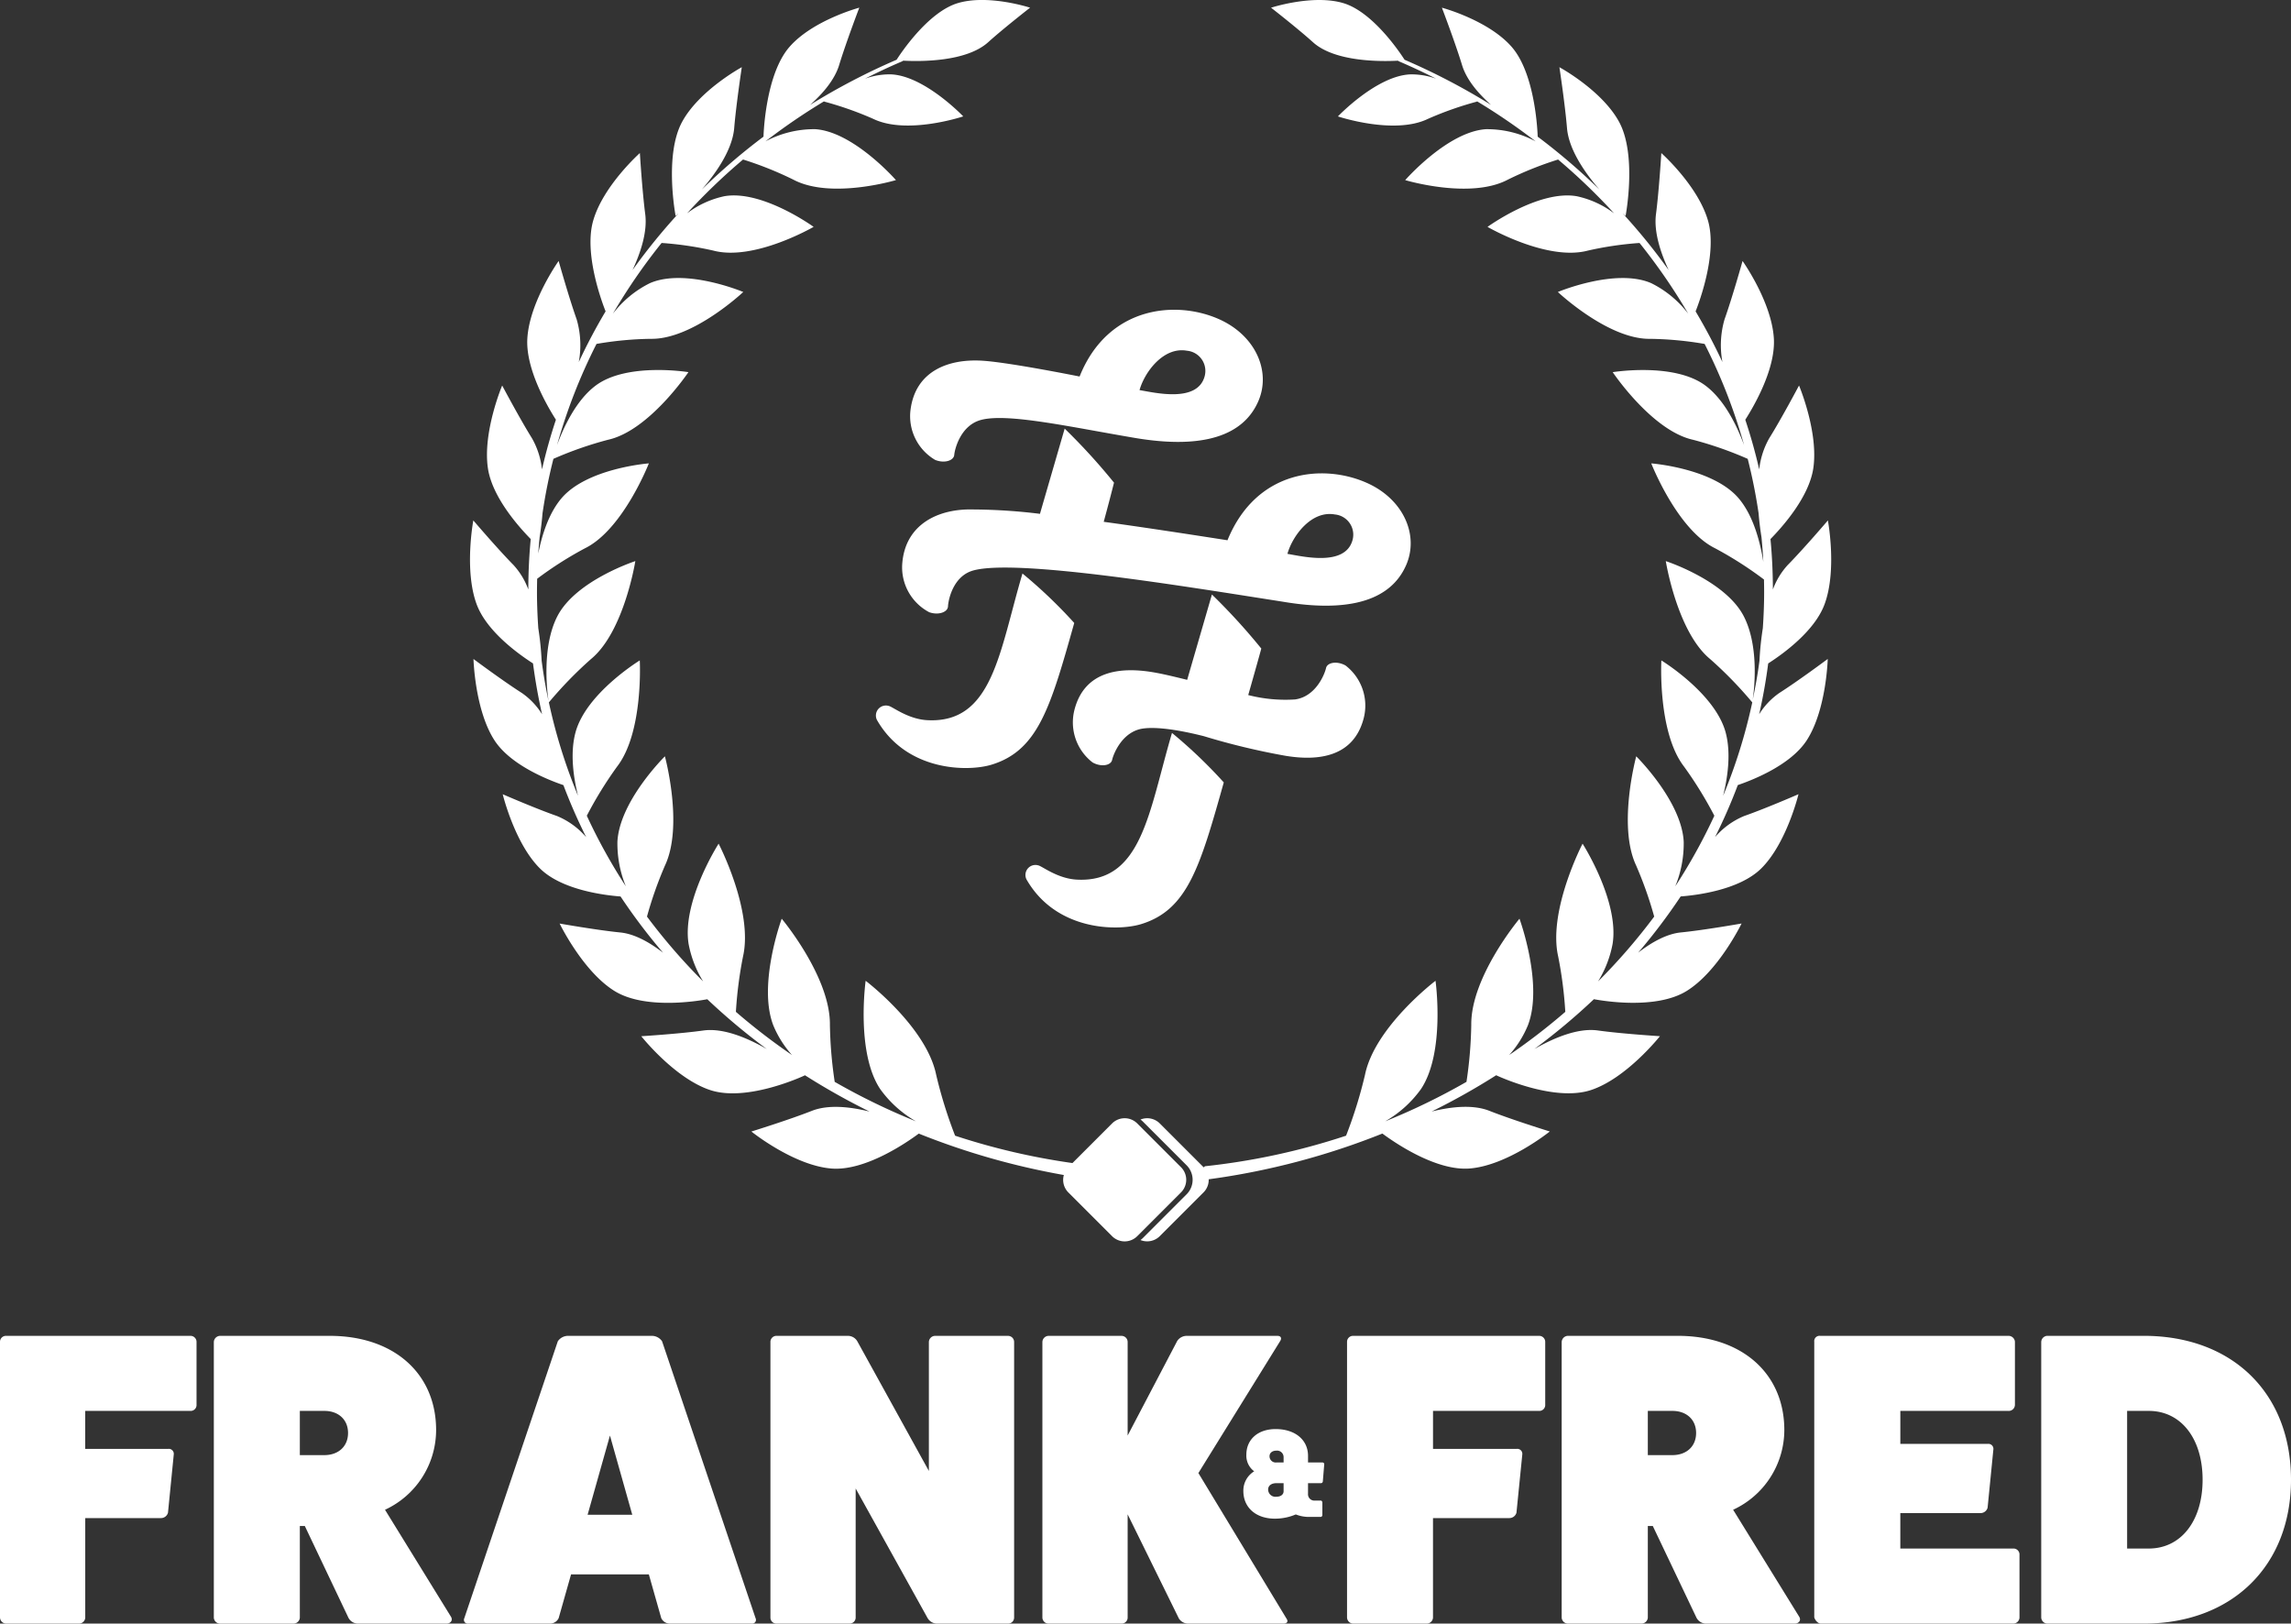 <svg xmlns="http://www.w3.org/2000/svg" width="404.954" height="286.96" viewBox="0 0 404.954 286.96"><rect x="0" y="0" width="404.954" height="286.96" fill="#333333" stroke="none"/><g transform="translate(0)"><g transform="translate(0 236.101)"><path d="M4548.657,215.035h-14.7v-6.708h18.575a1.04,1.04,0,0,0,1.1-1.1V196.092a1.067,1.067,0,0,0-1.1-1.031h-32.614a1.05,1.05,0,0,0-1.025,1.031v48.721a1.117,1.117,0,0,0,1.025,1.106h12.943a1.117,1.117,0,0,0,1.1-1.033V227.27h13.385a1.283,1.283,0,0,0,1.241-.957l1.024-10.319A.881.881,0,0,0,4548.657,215.035Z" transform="translate(-4518.893 -195.059)" fill="#fff"/><path d="M4580.851,244.74,4569.172,225.8a15.553,15.553,0,0,0,9.034-14.078c0-10.025-7.491-16.659-18.8-16.659h-19.391a1.134,1.134,0,0,0-1.1,1.106v48.721a1.122,1.122,0,0,0,1.1,1.033h12.928a1.139,1.139,0,0,0,1.175-1.033V228.672H4555l7.638,16.068a1.923,1.923,0,0,0,1.689,1.18h15.718C4580.7,245.92,4581.216,245.4,4580.851,244.74Zm-22.4-28.6h-4.333v-7.814h4.333c2.5,0,4.188,1.548,4.188,3.906S4560.944,216.142,4558.447,216.142Z" transform="translate(-4501.119 -195.06)" fill="#fff"/><path d="M4613.882,244.963l-16.528-48.944a2.209,2.209,0,0,0-1.754-.959h-14.918a2.21,2.21,0,0,0-1.756.959L4562.4,244.963a.664.664,0,0,0,.659.957h14.48a1.7,1.7,0,0,0,1.534-.957l2.195-7.74h13.75l2.194,7.74a1.7,1.7,0,0,0,1.535.957h14.48A.663.663,0,0,0,4613.882,244.963Zm-29.689-18.281,3.948-14,3.947,14Z" transform="translate(-4480.328 -195.06)" fill="#fff"/><path d="M4606.091,244.886V222.037l12.725,22.925a1.991,1.991,0,0,0,1.537.957H4633a1.065,1.065,0,0,0,1.1-1.033V196.165a1.079,1.079,0,0,0-1.1-1.1h-12.945a1.118,1.118,0,0,0-1.023,1.1v22.776l-12.651-22.923a1.933,1.933,0,0,0-1.683-.957h-12.65a1.065,1.065,0,0,0-1.023,1.1v48.721a1.049,1.049,0,0,0,1.023,1.033h12.943A1.067,1.067,0,0,0,4606.091,244.886Z" transform="translate(-4454.845 -195.059)" fill="#fff"/><path d="M4644.061,219.311l14.479-23.366c.293-.515.073-.884-.512-.884h-16.015a2.039,2.039,0,0,0-1.683.884l-8.773,16.732V196.165a1.082,1.082,0,0,0-1.1-1.1h-12.946a1.118,1.118,0,0,0-1.023,1.1v48.721a1.1,1.1,0,0,0,1.023,1.033h12.946a1.068,1.068,0,0,0,1.1-1.033V226.608l9.066,18.426a1.98,1.98,0,0,0,1.537.885h16.965c.585,0,.878-.368.512-.885Z" transform="translate(-4432.236 -195.059)" fill="#fff"/><path d="M4649.023,213.349a.335.335,0,0,0,.33-.33L4649.6,210a.307.307,0,0,0-.331-.308h-2.533v-1.167c0-2.841-2.29-4.737-5.727-4.737-3.105,0-5.175,1.807-5.175,4.538a3.435,3.435,0,0,0,1.386,2.928,3.983,3.983,0,0,0-1.916,3.481c0,2.928,2.226,4.888,5.571,4.888a9.47,9.47,0,0,0,3.7-.748,6.288,6.288,0,0,0,2.226.44h2.137a.319.319,0,0,0,.33-.353v-2.247c-.047-.176-.154-.285-.264-.285h-1.125a1.117,1.117,0,0,1-1.144-1.212v-1.871Zm-6.607,1.431c0,.572-.5.968-1.276.968a1.291,1.291,0,0,1-1.455-1.278c0-.682.573-1.121,1.455-1.121h1.276Zm0-5.088h-1.276a1.1,1.1,0,0,1-1.211-1.1c0-.595.483-.991,1.211-.991a1.148,1.148,0,0,1,1.276,1.144Z" transform="translate(-4415.53 -187.31)" fill="#fff"/><g transform="translate(238.1)"><path d="M4678.939,195.061h-32.895a1.054,1.054,0,0,0-1.033,1.031v48.721a1.12,1.12,0,0,0,1.033,1.106H4659.1a1.124,1.124,0,0,0,1.106-1.033V227.27h13.5a1.3,1.3,0,0,0,1.254-.957l1.033-10.319a.885.885,0,0,0-.959-.959h-14.825v-6.708h18.734a1.043,1.043,0,0,0,1.1-1.1V196.092A1.07,1.07,0,0,0,4678.939,195.061Z" transform="translate(-4645.011 -195.059)" fill="#fff"/><path d="M4707.114,244.74l-11.7-18.943a15.552,15.552,0,0,0,9.049-14.078c0-10.025-7.5-16.659-18.834-16.659H4666.21a1.134,1.134,0,0,0-1.1,1.106v48.721a1.122,1.122,0,0,0,1.1,1.033h12.947a1.141,1.141,0,0,0,1.179-1.033V228.672h.882l7.652,16.068a1.928,1.928,0,0,0,1.69,1.18h15.745C4706.966,245.92,4707.483,245.4,4707.114,244.74Zm-22.437-28.6h-4.341v-7.814h4.341c2.5,0,4.193,1.548,4.193,3.906S4687.177,216.142,4684.677,216.142Z" transform="translate(-4627.169 -195.06)" fill="#fff"/><path d="M4723.933,232.651h-19.965v-6.264h14.186a1.289,1.289,0,0,0,1.244-.959l1.022-10.319a.879.879,0,0,0-.949-.957h-15.5v-5.824h19.086a1.1,1.1,0,0,0,1.17-1.1V196.092a1.137,1.137,0,0,0-1.17-1.031H4689.78a.928.928,0,0,0-1.023,1.031v48.721c.146.517.658,1.106,1.168,1.106h34.008a1.12,1.12,0,0,0,1.1-1.033V233.61A1.06,1.06,0,0,0,4723.933,232.651Z" transform="translate(-4606.171 -195.059)" fill="#fff"/><path d="M4728.138,195.06h-17.1a1.126,1.126,0,0,0-1.032,1.106v48.647a1.124,1.124,0,0,0,1.032,1.106h17.1c15.627,0,26.02-10.246,26.02-25.43C4754.157,205.158,4743.765,195.06,4728.138,195.06Zm.885,37.592h-3.834V208.328h3.834c5.677,0,9.509,4.865,9.509,12.162S4734.7,232.652,4729.022,232.652Z" transform="translate(-4587.303 -195.06)" fill="#fff"/></g></g><g transform="translate(154.808 54.749)"><path d="M4657.737,100.15c-7.626-3.432-19.71-2.362-24.7,10.11,0,0-12.068-2.432-17-2.781-6.018-.427-12.037,1.707-12.893,8.743A8.957,8.957,0,0,0,4607.51,125c1.606.655,3.274.136,3.37-.876.088-1.038,1.116-5.22,4.726-6.19,4.692-1.259,15.862,1.259,27.184,3.175,15.09,2.552,20-2.294,21.824-6.449C4666.916,109.425,4664.212,103.065,4657.737,100.15Zm-2.585,10.03c-1.258,4.8-8.866,2.919-11.521,2.481.923-3.262,4.278-7.7,8.374-6.961A3.584,3.584,0,0,1,4655.151,110.18Z" transform="translate(-4597.018 -98.462)" fill="#fff"/><path d="M4620.31,156.946c8.261-2.513,10.45-10.2,14.631-25.052a86.163,86.163,0,0,0-9.152-8.741c-4.1,13.848-5.263,26.533-16.818,25.923-3.418-.181-6.133-2.379-6.806-2.515a1.768,1.768,0,0,0-2.105,2.462C4605.269,158.145,4616.113,158.223,4620.31,156.946Z" transform="translate(-4599.868 -76.538)" fill="#fff"/><path d="M4639.79,138.079c-4.1,13.85-5.264,26.534-16.818,25.925-3.42-.181-6.133-2.379-6.808-2.515a1.766,1.766,0,0,0-2.1,2.462c5.209,9.122,16.055,9.2,20.25,7.923,8.259-2.513,10.45-10.2,14.63-25.052A86.383,86.383,0,0,0,4639.79,138.079Z" transform="translate(-4587.438 -63.285)" fill="#fff"/><path d="M4684.541,119.211c-7.626-3.432-19.562-2.481-24.7,10.11-6.9-1.076-14.639-2.267-21.875-3.26.748-2.743,1.334-5,1.819-6.921a109.662,109.662,0,0,0-8.72-9.551c-4.987,17.186-3.843,13.238-4.366,15.062a100.751,100.751,0,0,0-11.812-.772c-6.031-.17-12,2.517-12.533,9.583a8.956,8.956,0,0,0,4.763,8.575c1.636.585,3.277-.011,3.324-1.025.044-1.042.843-5.331,4.441-6.343,7.592-2.135,37.468,2.815,54.708,5.507,15.091,2.554,20-2.292,21.825-6.447C4693.719,128.488,4691.017,122.126,4684.541,119.211Zm-2.584,10.032c-1.259,4.8-8.865,2.919-11.521,2.481.922-3.262,4.276-7.7,8.373-6.963A3.585,3.585,0,0,1,4681.957,129.243Z" transform="translate(-4597.682 -88.583)" fill="#fff"/><path d="M4642.9,125.12c-5.006,17.252-3.834,13.206-4.373,15.084-2.768-.689-4.514-1.091-6.045-1.348-5.948-1-12.152-.185-13.892,6.689a8.926,8.926,0,0,0,3.218,9.256c1.51.853,3.231.546,3.451-.446.223-1.019,1.771-5.039,5.478-5.55,2.354-.325,6.176.2,10.73,1.35a123.822,123.822,0,0,0,14.377,3.459c5.951,1,12.154.185,13.9-6.689a8.936,8.936,0,0,0-3.221-9.256c-1.511-.853-3.23-.546-3.452.447-.221,1.018-1.771,5.039-5.474,5.549a26.457,26.457,0,0,1-8.279-.774c1.134-3.983,2.1-7.421,2.309-8.22A109.851,109.851,0,0,0,4642.9,125.12Z" transform="translate(-4583.49 -74.792)" fill="#fff"/></g><g transform="translate(83.068 0)"><path d="M4734.549,196.24q1.008-4.406,1.6-8.983c2.724-1.746,8.178-5.709,9.941-10.4,2.269-6.039.61-14.873.61-14.873s-4.252,4.986-7.081,7.859a13.019,13.019,0,0,0-2.64,4.342q-.01-4.5-.427-8.909c2.276-2.322,6.828-7.5,7.57-12.515.948-6.415-2.524-14.624-2.524-14.624s-3.105,5.858-5.266,9.322a14.229,14.229,0,0,0-1.769,5.511q-1.023-4.463-2.463-8.784c1.621-2.541,5.394-9.077,5.047-14.42-.417-6.47-5.529-13.64-5.529-13.64s-1.8,6.436-3.185,10.319a16.329,16.329,0,0,0-.375,7.55,100.035,100.035,0,0,0-4.74-8.96c.791-2.011,3.817-10.323,2.2-16.008-1.765-6.2-8.259-11.973-8.259-11.973s-.41,6.691-.944,10.8c-.4,3.075.767,6.712,2.244,9.885a105.076,105.076,0,0,0-8.139-10.03c.326.3.521.463.521.463s2.048-10.691-1.124-16.587c-3.022-5.618-10.574-9.708-10.574-9.708s1,6.613,1.34,10.738c.313,3.795,3.115,7.859,5.729,10.884a110.7,110.7,0,0,0-10.906-9.343c-.02-.676-.387-11.02-4.576-15.845-4.13-4.756-12.358-6.953-12.358-6.953s2.364,6.2,3.562,10.136c.787,2.6,2.855,5.024,5.133,7.049a115.624,115.624,0,0,0-15.292-7.982c-.475-.749-5.413-8.377-10.793-10s-12.806.8-12.806.8,4.682,3.644,7.416,6.109c3.863,3.483,11.939,3.419,15.007,3.257l.212.125c2.223.95,4.4,1.977,6.548,3.06a12.859,12.859,0,0,0-4.516-.768c-5.966.2-12.85,7.431-12.85,7.431s9.95,3.334,15.92.432a60.077,60.077,0,0,1,8.7-3.06l-.138-.108a110.729,110.729,0,0,1,10.48,7.153,18.282,18.282,0,0,0-8.807-2.158c-6.787.451-14.262,9-14.262,9s11.509,3.459,18.164-.093a62.006,62.006,0,0,1,8.861-3.545,107.831,107.831,0,0,1,9.9,9.507,16.789,16.789,0,0,0-6.6-3.021c-6.7-1.163-15.773,5.418-15.773,5.418s10.48,6.094,17.7,4.2a59.854,59.854,0,0,1,9.17-1.355,103.56,103.56,0,0,1,8.612,12.509,18.565,18.565,0,0,0-6.556-5.411c-6.283-2.719-16.494,1.565-16.494,1.565s8.928,8.424,16.354,8.28a61.04,61.04,0,0,1,9.588.9,98.052,98.052,0,0,1,6.98,17.9c-1.088-2.981-3.312-7.91-6.845-10.544-5.544-4.138-16.382-2.367-16.382-2.367s6.922,10.332,14.183,11.947a64.761,64.761,0,0,1,9.681,3.376,95.118,95.118,0,0,1,1.922,9.613c.137,1.709.344,3.194.512,4.24.143,1.442.246,2.894.325,4.352-.5-3.211-1.668-8.052-4.352-11.222-4.532-5.348-15.456-6.181-15.456-6.181s4.575,11.724,11.305,15.014a65.98,65.98,0,0,1,8.618,5.509c.028,1.216.038,2.435.016,3.659q-.047,2.5-.222,4.961a53.4,53.4,0,0,0-.59,5.733c-.325,2.441-.7,4.539-1.2,6.923.177-1.137,1.31-9.262-1.609-14.845-3.291-6.29-13.75-9.683-13.75-9.683s2,12.524,7.857,17.327a70.869,70.869,0,0,1,7.429,7.642,94.968,94.968,0,0,1-5.151,16.508c.776-3.119,1.449-7.508.438-11.225-1.884-6.919-11.356-12.7-11.356-12.7s-.687,12.7,4.016,18.773a69.871,69.871,0,0,1,5.35,8.679,99.25,99.25,0,0,1-6.906,12.473,19.931,19.931,0,0,0,1.49-7.893c-.383-7.2-8.392-15.082-8.392-15.082s-3.331,12.237-.025,19.277A68.435,68.435,0,0,1,4716,232a105.558,105.558,0,0,1-9.922,11.461,19.441,19.441,0,0,0,2.569-6.638c1.205-7.546-5.309-17.709-5.309-17.709s-6.154,11.83-4.31,19.942a72.451,72.451,0,0,1,1.258,9.779,110.869,110.869,0,0,1-9.92,7.635,18.256,18.256,0,0,0,3.3-5.231c2.8-7.206-1.48-18.862-1.48-18.862s-8.619,10.27-8.522,18.769a74.836,74.836,0,0,1-.847,10.063,115.683,115.683,0,0,1-14.372,6.981,20.066,20.066,0,0,0,6.339-5.718c4.321-6.5,2.562-19.126,2.562-19.126s-10.747,8.146-12.467,16.627a80.191,80.191,0,0,1-3.344,10.753,119.524,119.524,0,0,1-24.946,5.4l-.223.2-.024-.032-7.734-7.733a3.148,3.148,0,0,0-3.412-.689,3.366,3.366,0,0,1,.425.359l7.733,7.733a3.62,3.62,0,0,1,0,5.114l-7.733,7.733a3.533,3.533,0,0,1-.425.359,3.152,3.152,0,0,0,3.412-.691l7.734-7.733a3.129,3.129,0,0,0,.912-2.315,129.256,129.256,0,0,0,30.7-8.082c2.106,1.563,9.466,6.649,15.427,6.175,6.7-.532,14.162-6.542,14.162-6.542s-6.651-2.062-10.663-3.646c-2.915-1.152-6.736-.75-10.222.119a121.222,121.222,0,0,0,11.535-6.491c-.069.055-.107.089-.107.089s10.084,4.778,16.706,2.617c6.309-2.062,12.22-9.53,12.22-9.53s-6.8-.427-10.967-1.012c-3.5-.491-7.744,1.286-11.226,3.279a113.193,113.193,0,0,0,10.526-8.805c1.582.3,10.938,1.875,16.335-1.42,5.633-3.438,9.765-11.958,9.765-11.958s-6.611,1.169-10.731,1.578c-2.52.249-5.167,1.737-7.55,3.576a103.35,103.35,0,0,0,7.515-9.94c2.485-.183,10.263-1.05,14.2-4.909,4.507-4.412,6.627-13.159,6.627-13.159s-5.856,2.547-9.571,3.84a13.667,13.667,0,0,0-5.183,3.749,96.922,96.922,0,0,0,4.025-9.2c2.877-.984,9.384-3.6,12.186-7.916,3.475-5.36,3.71-14.376,3.71-14.376s-5.185,3.865-8.54,6A12.731,12.731,0,0,0,4734.549,196.24Z" transform="translate(-4506.673 -70)" fill="#fff"/><path d="M4688.1,276.295l-7.731-7.733a3.147,3.147,0,0,0-4.451,0l-7,7a119.462,119.462,0,0,1-20.746-4.835,80.263,80.263,0,0,1-3.344-10.753c-1.722-8.48-12.468-16.627-12.468-16.627s-1.757,12.63,2.563,19.126a20.04,20.04,0,0,0,6.339,5.718,115.683,115.683,0,0,1-14.372-6.981,74.916,74.916,0,0,1-.847-10.063c.1-8.5-8.52-18.769-8.52-18.769s-4.284,11.656-1.48,18.862a18.253,18.253,0,0,0,3.3,5.231,111.058,111.058,0,0,1-9.919-7.635,72.537,72.537,0,0,1,1.259-9.779c1.845-8.112-4.312-19.942-4.312-19.942s-6.512,10.163-5.308,17.709a19.415,19.415,0,0,0,2.571,6.638A105.194,105.194,0,0,1,4593.708,232a68.435,68.435,0,0,1,3.193-9.049c3.3-7.04-.024-19.277-.024-19.277s-8.012,7.882-8.394,15.082a19.931,19.931,0,0,0,1.489,7.893,99.292,99.292,0,0,1-6.9-12.473,69.354,69.354,0,0,1,5.348-8.679c4.7-6.073,4.015-18.773,4.015-18.773s-9.471,5.783-11.354,12.7c-1.012,3.717-.342,8.107.438,11.225a94.968,94.968,0,0,1-5.151-16.508,71.163,71.163,0,0,1,7.425-7.642c5.865-4.8,7.857-17.327,7.857-17.327s-10.459,3.393-13.749,9.683c-2.919,5.582-1.768,13.916-1.591,15.052-.509-2.383-.9-4.69-1.222-7.129a54.4,54.4,0,0,0-.589-5.737q-.174-2.464-.223-4.96c-.022-1.269-.009-2.53.02-3.789a64.6,64.6,0,0,1,8.438-5.379c6.732-3.291,11.306-15.014,11.306-15.014s-10.923.833-15.454,6.181c-2.3,2.715-3.486,6.659-4.094,9.751q.1-1.447.242-2.881c.167-1.044.374-2.534.512-4.242a94.952,94.952,0,0,1,1.924-9.611,64.618,64.618,0,0,1,9.678-3.376c7.262-1.614,14.185-11.947,14.185-11.947s-10.839-1.771-16.382,2.367c-3.533,2.634-5.757,7.563-6.845,10.544a98.053,98.053,0,0,1,6.981-17.9,61.064,61.064,0,0,1,9.588-.9c7.425.143,16.353-8.28,16.353-8.28s-10.21-4.284-16.49-1.565a18.563,18.563,0,0,0-6.558,5.411,103.012,103.012,0,0,1,8.613-12.509,59.9,59.9,0,0,1,9.169,1.355c7.221,1.894,17.7-4.2,17.7-4.2s-9.07-6.581-15.772-5.418a16.766,16.766,0,0,0-6.6,3.021,108,108,0,0,1,9.9-9.507,62.178,62.178,0,0,1,8.863,3.545c6.654,3.551,18.162.093,18.162.093s-7.476-8.548-14.261-9a18.281,18.281,0,0,0-8.806,2.158,110.457,110.457,0,0,1,10.479-7.153c-.082.062-.135.108-.135.108a60.151,60.151,0,0,1,8.7,3.06c5.968,2.9,15.919-.432,15.919-.432s-6.884-7.231-12.848-7.431a12.836,12.836,0,0,0-4.516.768c2.142-1.084,4.321-2.111,6.549-3.06l.208-.125c3.067.162,11.143.227,15.007-3.257,2.733-2.466,7.415-6.109,7.415-6.109s-7.412-2.428-12.8-.8-10.318,9.253-10.794,10a115.825,115.825,0,0,0-15.291,7.982c2.278-2.026,4.346-4.454,5.136-7.049,1.2-3.936,3.559-10.136,3.559-10.136s-8.227,2.2-12.356,6.953c-4.19,4.825-4.556,15.169-4.577,15.845a110.774,110.774,0,0,0-10.9,9.343c2.61-3.024,5.412-7.089,5.725-10.884.34-4.125,1.341-10.738,1.341-10.738s-7.55,4.089-10.574,9.708c-3.172,5.9-1.124,16.587-1.124,16.587s.192-.166.519-.461a105.109,105.109,0,0,0-8.138,10.029c1.478-3.174,2.647-6.81,2.247-9.885-.535-4.108-.947-10.8-.947-10.8s-6.493,5.773-8.258,11.973c-1.618,5.684,1.41,14,2.2,16.008a99.153,99.153,0,0,0-4.74,8.96,16.309,16.309,0,0,0-.375-7.55c-1.382-3.883-3.187-10.319-3.187-10.319s-5.11,7.17-5.527,13.64c-.348,5.343,3.425,11.879,5.046,14.42q-1.435,4.316-2.464,8.784a14.161,14.161,0,0,0-1.768-5.511c-2.159-3.464-5.265-9.322-5.265-9.322s-3.473,8.209-2.522,14.624c.739,5.012,5.291,10.193,7.568,12.515q-.419,4.406-.426,8.909a13.035,13.035,0,0,0-2.64-4.342c-2.83-2.873-7.08-7.859-7.08-7.859s-1.662,8.834.606,14.873c1.763,4.688,7.218,8.65,9.942,10.4q.6,4.573,1.6,8.983a12.741,12.741,0,0,0-3.58-3.764c-3.356-2.137-8.54-6-8.54-6s.238,9.017,3.711,14.376c2.8,4.318,9.309,6.932,12.184,7.916a97.438,97.438,0,0,0,4.027,9.2,13.692,13.692,0,0,0-5.183-3.749c-3.717-1.293-9.573-3.84-9.573-3.84s2.119,8.747,6.628,13.159c3.94,3.859,11.718,4.725,14.2,4.909a102.7,102.7,0,0,0,7.513,9.94c-2.382-1.839-5.029-3.326-7.549-3.576-4.122-.41-10.731-1.578-10.731-1.578s4.131,8.52,9.762,11.958c5.4,3.294,14.754,1.718,16.338,1.42a112.663,112.663,0,0,0,10.525,8.807c-3.48-2-7.722-3.772-11.228-3.281-4.168.585-10.965,1.012-10.965,1.012s5.91,7.469,12.22,9.53c6.622,2.162,16.7-2.617,16.7-2.617l-.106-.089a121.343,121.343,0,0,0,11.535,6.491c-3.489-.868-7.309-1.271-10.223-.119-4.012,1.584-10.663,3.646-10.663,3.646s7.46,6.009,14.161,6.542c5.96.474,13.322-4.612,15.426-6.175a128.986,128.986,0,0,0,25.642,7.319,3.139,3.139,0,0,0,.791,3.077l7.733,7.733a3.147,3.147,0,0,0,4.451,0l7.731-7.733A3.148,3.148,0,0,0,4688.1,276.295Z" transform="translate(-4562.417 -70)" fill="#fff"/></g></g></svg>